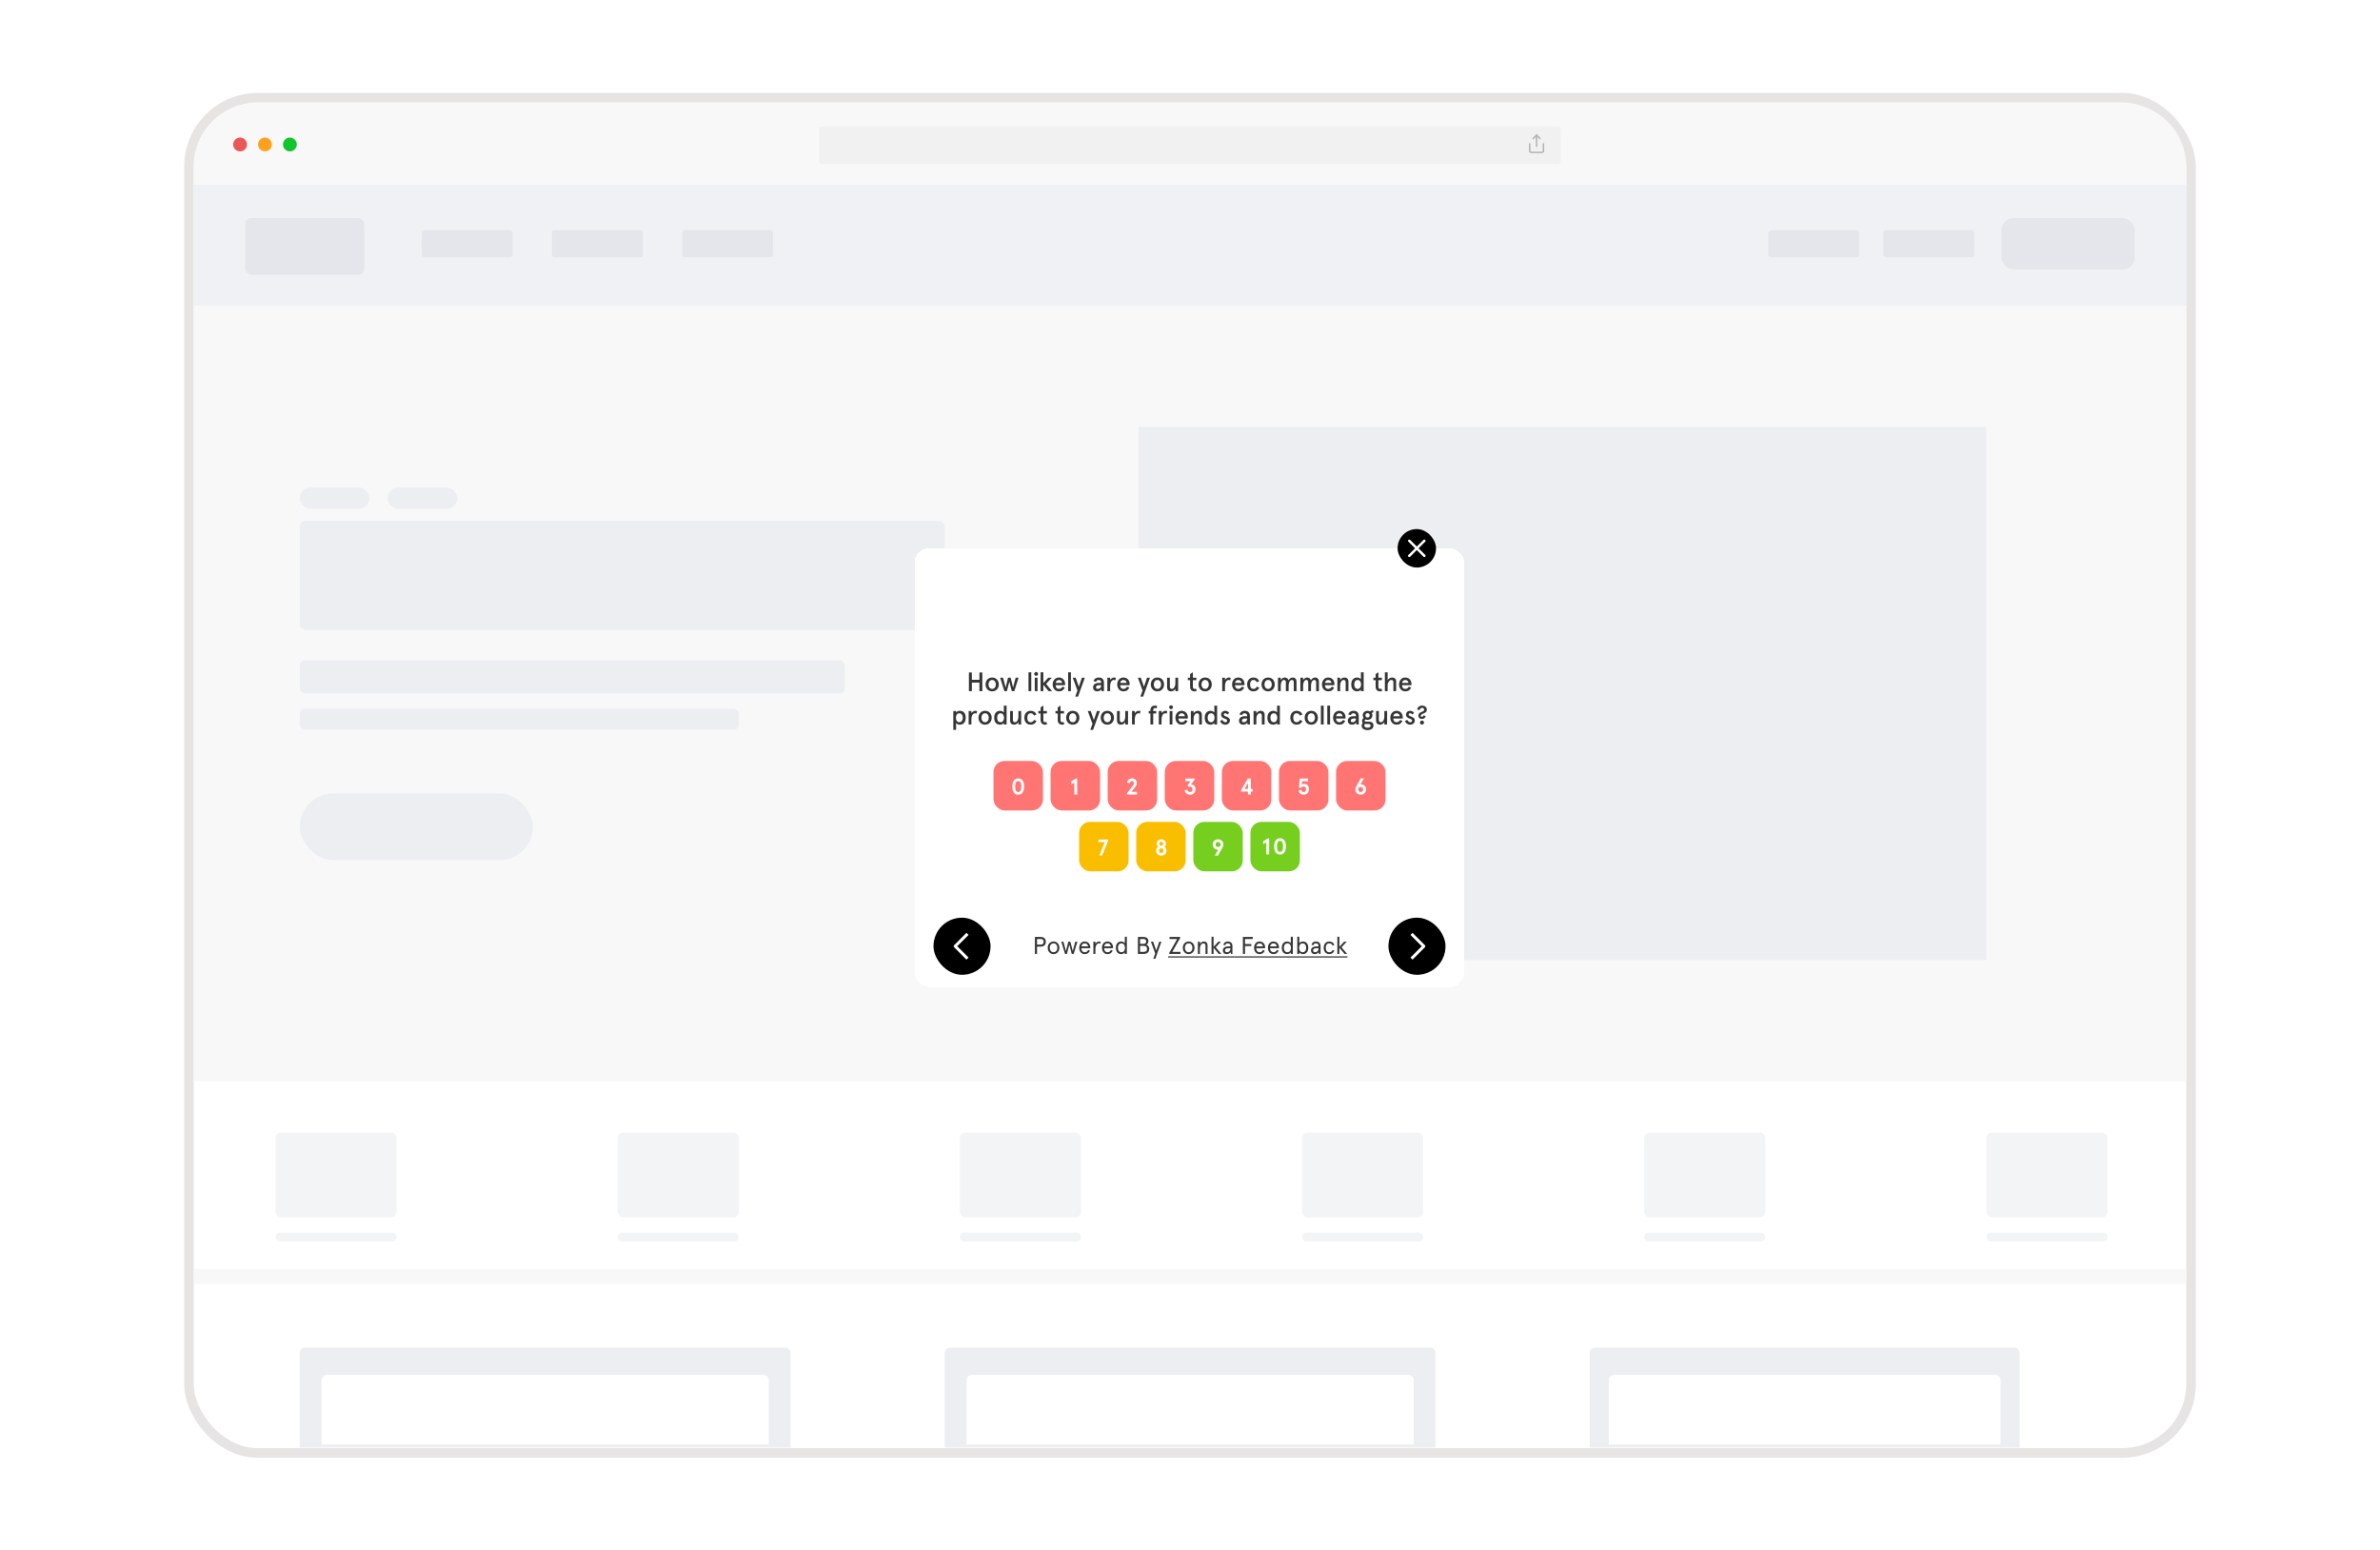 <svg width="786" height="512" viewBox="0 0 786 512" fill="none" xmlns="http://www.w3.org/2000/svg">
<g filter="url(#filter0_d_4236_17769)">
<rect x="62.413" y="20.257" width="661.174" height="447.537" rx="22.744" fill="white" stroke="#E7E4E4" stroke-width="3.174"/>
<rect width="658" height="5" transform="matrix(1 0 0 -1 64 412)" fill="#F8F8F8"/>
<path d="M64 43C64 31.402 73.402 22 85 22H701C712.598 22 722 31.402 722 43V49.417H64V43Z" fill="#F8F8F8"/>
<circle cx="79.285" cy="35.709" r="2.285" fill="#EB5757"/>
<circle cx="87.511" cy="35.709" r="2.285" fill="#FFA11D"/>
<circle cx="95.738" cy="35.709" r="2.285" fill="#10C62C"/>
<rect x="270.539" y="29.768" width="244.922" height="12.338" rx="0.914" fill="#F1F1F1"/>
<g clip-path="url(#clip0_4236_17769)">
<path d="M505.18 35.48V37.765C505.18 37.916 505.24 38.062 505.347 38.169C505.454 38.276 505.599 38.336 505.751 38.336H509.178C509.329 38.336 509.475 38.276 509.582 38.169C509.689 38.062 509.749 37.916 509.749 37.765V35.48" stroke="#AFAFAF" stroke-width="0.457" stroke-linecap="round" stroke-linejoin="round"/>
<path d="M508.605 33.766L507.463 32.624L506.32 33.766" stroke="#AFAFAF" stroke-width="0.457" stroke-linecap="round" stroke-linejoin="round"/>
<path d="M507.461 32.624V36.337" stroke="#AFAFAF" stroke-width="0.457" stroke-linecap="round" stroke-linejoin="round"/>
</g>
<rect x="64" y="89" width="658" height="256" fill="#F8F8F8"/>
<rect x="376" y="129" width="280" height="176" fill="#ECEEF2"/>
<rect x="99" y="160" width="213" height="36" rx="1.828" fill="#ECEEF2"/>
<path d="M99 434.828C99 433.818 99.818 433 100.828 433H259.26C260.269 433 261.087 433.818 261.087 434.828V466H99V434.828Z" fill="#ECEEF2"/>
<path d="M106.203 443.828C106.203 442.818 107.021 442 108.031 442H252.055C253.064 442 253.883 442.818 253.883 443.828V465H106.203V443.828Z" fill="white"/>
<path d="M312 434.828C312 433.818 312.818 433 313.828 433H472.26C473.269 433 474.087 433.818 474.087 434.828V466H312V434.828Z" fill="#ECEEF2"/>
<path d="M319.203 443.828C319.203 442.818 320.021 442 321.031 442H465.055C466.064 442 466.883 442.818 466.883 443.828V465H319.203V443.828Z" fill="white"/>
<path d="M525 434.828C525 433.818 525.818 433 526.828 433H665.172C666.182 433 667 433.818 667 434.828V466H525V434.828Z" fill="#ECEEF2"/>
<path d="M531.312 443.828C531.312 442.818 532.131 442 533.14 442H658.863C659.872 442 660.69 442.818 660.69 443.828V465H531.312V443.828Z" fill="white"/>
<rect x="91" y="362" width="40" height="28" rx="1.828" fill="#ECEEF2" fill-opacity="0.65"/>
<rect x="91" y="395" width="40" height="3" rx="1.5" fill="#ECEEF2" fill-opacity="0.65"/>
<rect x="204" y="395" width="40" height="3" rx="1.5" fill="#ECEEF2" fill-opacity="0.65"/>
<rect x="317" y="395" width="40" height="3" rx="1.5" fill="#ECEEF2" fill-opacity="0.65"/>
<rect x="430" y="395" width="40" height="3" rx="1.5" fill="#ECEEF2" fill-opacity="0.65"/>
<rect x="543" y="395" width="40" height="3" rx="1.5" fill="#ECEEF2" fill-opacity="0.65"/>
<rect x="656" y="395" width="40" height="3" rx="1.5" fill="#ECEEF2" fill-opacity="0.65"/>
<rect x="204" y="362" width="40" height="28" rx="1.828" fill="#ECEEF2" fill-opacity="0.65"/>
<rect x="317" y="362" width="40" height="28" rx="1.828" fill="#ECEEF2" fill-opacity="0.65"/>
<rect x="430" y="362" width="40" height="28" rx="1.828" fill="#ECEEF2" fill-opacity="0.65"/>
<rect x="543" y="362" width="40" height="28" rx="1.828" fill="#ECEEF2" fill-opacity="0.65"/>
<rect x="656" y="362" width="40" height="28" rx="1.828" fill="#ECEEF2" fill-opacity="0.65"/>
<rect x="99" y="206" width="180" height="11" rx="1.828" fill="#ECEEF2"/>
<rect x="99" y="250" width="77" height="22" rx="11" fill="#ECEEF2"/>
<rect x="99" y="149" width="23" height="7" rx="3.5" fill="#ECEEF2"/>
<rect x="128" y="149" width="23" height="7" rx="3.5" fill="#ECEEF2"/>
<rect x="99" y="222" width="145" height="7" rx="1.828" fill="#ECEEF2"/>
<path d="M64 49H722V89H64V49Z" fill="#F0F1F4"/>
<rect x="661" y="60" width="44" height="17" rx="4" fill="#E4E6EB"/>
<rect x="622" y="64" width="30" height="9" rx="0.914" fill="#E4E6EB"/>
<rect x="584" y="64" width="30" height="9" rx="0.914" fill="#E4E6EB"/>
<rect x="81" y="60" width="39.297" height="18.735" rx="2" fill="#E4E6EB"/>
<rect x="139.297" y="64" width="30" height="9" rx="0.914" fill="#E4E6EB"/>
<rect x="182.297" y="64" width="30" height="9" rx="0.914" fill="#E4E6EB"/>
<rect x="225.297" y="64" width="30" height="9" rx="0.914" fill="#E4E6EB"/>
</g>
<g filter="url(#filter1_d_4236_17769)">
<rect x="302" y="181" width="181.681" height="144.978" rx="5.028" fill="white" shape-rendering="crispEdges"/>
<g clip-path="url(#clip1_4236_17769)">
<rect width="180.763" height="68.512" transform="translate(302.461 219.233)" fill="white"/>
<path d="M319.987 228.233H320.955V225.399H323.454V228.233H324.422V222.073H323.454V224.484H320.955V222.073H319.987V228.233ZM325.486 226.015C325.486 227.265 326.296 228.303 327.668 228.303C329.041 228.303 329.851 227.265 329.851 226.015C329.851 224.766 329.041 223.727 327.668 223.727C326.296 223.727 325.486 224.766 325.486 226.015ZM326.454 226.015C326.454 225.267 326.867 224.537 327.668 224.537C328.469 224.537 328.883 225.267 328.883 226.015C328.883 226.763 328.469 227.494 327.668 227.494C326.867 227.494 326.454 226.763 326.454 226.015ZM335.416 223.798L334.562 227.036L333.779 223.798H332.899L332.116 227.036L331.262 223.798H330.295L331.702 228.233H332.538L333.339 225.1L334.14 228.233H334.976L336.384 223.798H335.416ZM339.664 222.003V228.233H340.579V222.003H339.664ZM341.558 222.548C341.558 222.9 341.831 223.173 342.192 223.173C342.552 223.173 342.825 222.9 342.825 222.548C342.825 222.196 342.552 221.906 342.192 221.906C341.831 221.906 341.558 222.196 341.558 222.548ZM341.734 223.798V228.233H342.649V223.798H341.734ZM343.66 222.003V228.233H344.575V226.112L346.291 228.233H347.453L345.481 225.839L347.338 223.798H346.177L344.575 225.566V222.003H343.66ZM349.716 224.537C350.376 224.537 350.71 225.012 350.79 225.505H348.634C348.731 224.95 349.109 224.537 349.716 224.537ZM351.758 225.874C351.758 224.88 351.133 223.727 349.716 223.727C348.255 223.727 347.648 224.959 347.648 226.015C347.648 227.071 348.255 228.303 349.716 228.303C350.728 228.303 351.23 227.889 351.661 227.054L350.878 226.746C350.649 227.23 350.191 227.494 349.716 227.494C348.995 227.494 348.616 226.922 348.616 226.27H351.758V225.874ZM352.751 222.003V228.233H353.666V222.003H352.751ZM354.274 223.798L355.831 228.013L355.11 230.028H356.025L358.269 223.798H357.301L356.289 226.781L355.242 223.798H354.274ZM360.984 226.957C360.984 227.881 361.609 228.303 362.348 228.303C362.973 228.303 363.43 228.057 363.721 227.652L363.809 228.233H364.583V225.478C364.583 224.176 363.844 223.727 362.814 223.727C361.961 223.727 361.327 224.202 361.142 224.95L361.978 225.126C362.128 224.73 362.445 224.537 362.806 224.537C363.272 224.537 363.668 224.757 363.668 225.311V225.505H362.902C361.767 225.505 360.984 226.042 360.984 226.957ZM361.952 226.957C361.952 226.534 362.304 226.27 362.867 226.27H363.668V226.367C363.668 227.133 363.07 227.494 362.506 227.494C362.119 227.494 361.952 227.256 361.952 226.957ZM366.626 228.233V226.587C366.626 225.188 367.233 224.537 367.822 224.537C368.007 224.537 368.201 224.581 368.342 224.669L368.5 223.833C368.368 223.78 368.174 223.727 367.937 223.727C367.462 223.727 366.934 224.009 366.626 224.537V223.798H365.71V228.233H366.626ZM371.028 224.537C371.688 224.537 372.022 225.012 372.101 225.505H369.945C370.042 224.95 370.42 224.537 371.028 224.537ZM373.069 225.874C373.069 224.88 372.444 223.727 371.028 223.727C369.567 223.727 368.96 224.959 368.96 226.015C368.96 227.071 369.567 228.303 371.028 228.303C372.04 228.303 372.541 227.889 372.972 227.054L372.189 226.746C371.96 227.23 371.503 227.494 371.028 227.494C370.306 227.494 369.928 226.922 369.928 226.27H373.069V225.874ZM375.783 223.798L377.34 228.013L376.619 230.028H377.534L379.778 223.798H378.81L377.798 226.781L376.751 223.798H375.783ZM380.062 226.015C380.062 227.265 380.872 228.303 382.245 228.303C383.617 228.303 384.427 227.265 384.427 226.015C384.427 224.766 383.617 223.727 382.245 223.727C380.872 223.727 380.062 224.766 380.062 226.015ZM381.03 226.015C381.03 225.267 381.444 224.537 382.245 224.537C383.045 224.537 383.459 225.267 383.459 226.015C383.459 226.763 383.045 227.494 382.245 227.494C381.444 227.494 381.03 226.763 381.03 226.015ZM389.083 228.233V223.798H388.167V225.593C388.167 226.816 387.604 227.494 387.032 227.494C386.619 227.494 386.346 227.282 386.346 226.684V223.798H385.431V226.974C385.431 227.837 385.959 228.303 386.733 228.303C387.323 228.303 387.851 228.004 388.167 227.476V228.233H389.083ZM392.293 224.607H393.033V226.719C393.033 227.81 393.649 228.303 394.485 228.303C394.731 228.303 394.96 228.259 395.197 228.145L394.96 227.37C394.801 227.467 394.696 227.494 394.537 227.494C394.133 227.494 393.948 227.274 393.948 226.772V224.607H395.101V223.798H393.948V222.003L393.033 222.575V223.798H392.293V224.607ZM395.823 226.015C395.823 227.265 396.632 228.303 398.005 228.303C399.378 228.303 400.187 227.265 400.187 226.015C400.187 224.766 399.378 223.727 398.005 223.727C396.632 223.727 395.823 224.766 395.823 226.015ZM396.79 226.015C396.79 225.267 397.204 224.537 398.005 224.537C398.806 224.537 399.219 225.267 399.219 226.015C399.219 226.763 398.806 227.494 398.005 227.494C397.204 227.494 396.79 226.763 396.79 226.015ZM404.557 228.233V226.587C404.557 225.188 405.164 224.537 405.753 224.537C405.938 224.537 406.132 224.581 406.273 224.669L406.431 223.833C406.299 223.78 406.105 223.727 405.868 223.727C405.393 223.727 404.865 224.009 404.557 224.537V223.798H403.641V228.233H404.557ZM408.959 224.537C409.619 224.537 409.953 225.012 410.032 225.505H407.876C407.973 224.95 408.351 224.537 408.959 224.537ZM411 225.874C411 224.88 410.375 223.727 408.959 223.727C407.498 223.727 406.891 224.959 406.891 226.015C406.891 227.071 407.498 228.303 408.959 228.303C409.971 228.303 410.472 227.889 410.903 227.054L410.12 226.746C409.891 227.23 409.434 227.494 408.959 227.494C408.237 227.494 407.859 226.922 407.859 226.27H411V225.874ZM415.06 226.728C414.849 227.203 414.488 227.494 413.96 227.494C413.177 227.494 412.843 226.851 412.843 226.015C412.843 225.179 413.177 224.537 413.96 224.537C414.488 224.537 414.849 224.827 415.06 225.302L415.879 224.95C415.527 224.15 414.902 223.727 413.96 223.727C412.552 223.727 411.875 224.801 411.875 226.015C411.875 227.23 412.552 228.303 413.96 228.303C414.902 228.303 415.527 227.881 415.879 227.08L415.06 226.728ZM416.618 226.015C416.618 227.265 417.428 228.303 418.801 228.303C420.173 228.303 420.983 227.265 420.983 226.015C420.983 224.766 420.173 223.727 418.801 223.727C417.428 223.727 416.618 224.766 416.618 226.015ZM417.586 226.015C417.586 225.267 418 224.537 418.801 224.537C419.601 224.537 420.015 225.267 420.015 226.015C420.015 226.763 419.601 227.494 418.801 227.494C418 227.494 417.586 226.763 417.586 226.015ZM422.057 223.798V228.233H422.972V226.552C422.972 225.232 423.456 224.537 424.011 224.537C424.398 224.537 424.662 224.774 424.662 225.258V228.233H425.577V226.455C425.577 225.232 426.07 224.537 426.615 224.537C427.002 224.537 427.266 224.774 427.266 225.258V228.233H428.182V225.056C428.182 224.282 427.724 223.727 426.914 223.727C426.342 223.727 425.841 224.062 425.533 224.642C425.401 224.088 424.908 223.727 424.31 223.727C423.773 223.727 423.333 224 422.972 224.554V223.798H422.057ZM429.447 223.798V228.233H430.362V226.552C430.362 225.232 430.846 224.537 431.401 224.537C431.788 224.537 432.052 224.774 432.052 225.258V228.233H432.967V226.455C432.967 225.232 433.46 224.537 434.006 224.537C434.393 224.537 434.657 224.774 434.657 225.258V228.233H435.572V225.056C435.572 224.282 435.114 223.727 434.305 223.727C433.733 223.727 433.231 224.062 432.923 224.642C432.791 224.088 432.298 223.727 431.7 223.727C431.163 223.727 430.723 224 430.362 224.554V223.798H429.447ZM438.657 224.537C439.317 224.537 439.652 225.012 439.731 225.505H437.575C437.672 224.95 438.05 224.537 438.657 224.537ZM440.699 225.874C440.699 224.88 440.074 223.727 438.657 223.727C437.197 223.727 436.589 224.959 436.589 226.015C436.589 227.071 437.197 228.303 438.657 228.303C439.669 228.303 440.171 227.889 440.602 227.054L439.819 226.746C439.59 227.23 439.132 227.494 438.657 227.494C437.936 227.494 437.557 226.922 437.557 226.27H440.699V225.874ZM441.676 223.798V228.233H442.591V226.438C442.591 225.214 443.154 224.537 443.726 224.537C444.14 224.537 444.412 224.748 444.412 225.346V228.233H445.328V225.056C445.328 224.194 444.8 223.727 444.025 223.727C443.436 223.727 442.908 224.026 442.591 224.554V223.798H441.676ZM446.257 226.015C446.257 227.432 446.926 228.303 448.237 228.303C448.818 228.303 449.293 227.977 449.442 227.722V228.233H450.358V222.003H449.442V224.29C449.24 224 448.694 223.727 448.254 223.727C446.926 223.727 446.257 224.642 446.257 226.015ZM447.225 226.015C447.225 225.1 447.7 224.537 448.36 224.537C449.02 224.537 449.495 225.1 449.495 226.015C449.495 226.93 449.02 227.494 448.36 227.494C447.7 227.494 447.225 226.93 447.225 226.015ZM453.564 224.607H454.303V226.719C454.303 227.81 454.919 228.303 455.755 228.303C456.002 228.303 456.23 228.259 456.468 228.145L456.23 227.37C456.072 227.467 455.966 227.494 455.808 227.494C455.403 227.494 455.218 227.274 455.218 226.772V224.607H456.371V223.798H455.218V222.003L454.303 222.575V223.798H453.564V224.607ZM457.359 222.003V228.233H458.274V226.358C458.274 225.179 458.969 224.537 459.47 224.537C459.884 224.537 460.166 224.669 460.166 225.346V228.233H461.081V225.109C461.081 224.167 460.588 223.727 459.77 223.727C459.101 223.727 458.59 224.097 458.274 224.554V222.003H457.359ZM464.102 224.537C464.762 224.537 465.097 225.012 465.176 225.505H463.02C463.117 224.95 463.495 224.537 464.102 224.537ZM466.144 225.874C466.144 224.88 465.519 223.727 464.102 223.727C462.641 223.727 462.034 224.959 462.034 226.015C462.034 227.071 462.641 228.303 464.102 228.303C465.114 228.303 465.616 227.889 466.047 227.054L465.264 226.746C465.035 227.23 464.577 227.494 464.102 227.494C463.381 227.494 463.002 226.922 463.002 226.27H466.144V225.874ZM318.926 237.015C318.926 235.598 318.257 234.727 316.946 234.727C316.365 234.727 315.89 235.053 315.74 235.308V234.798H314.825V241.028H315.74V238.74C315.942 239.03 316.382 239.303 316.928 239.303C318.257 239.303 318.926 238.388 318.926 237.015ZM317.958 237.015C317.958 237.93 317.482 238.494 316.822 238.494C316.162 238.494 315.687 237.93 315.687 237.015C315.687 236.1 316.162 235.537 316.822 235.537C317.482 235.537 317.958 236.1 317.958 237.015ZM320.81 239.233V237.587C320.81 236.188 321.417 235.537 322.007 235.537C322.192 235.537 322.385 235.581 322.526 235.669L322.684 234.833C322.552 234.78 322.359 234.727 322.121 234.727C321.646 234.727 321.118 235.009 320.81 235.537V234.798H319.895V239.233H320.81ZM323.144 237.015C323.144 238.265 323.954 239.303 325.327 239.303C326.699 239.303 327.509 238.265 327.509 237.015C327.509 235.766 326.699 234.727 325.327 234.727C323.954 234.727 323.144 235.766 323.144 237.015ZM324.112 237.015C324.112 236.267 324.526 235.537 325.327 235.537C326.127 235.537 326.541 236.267 326.541 237.015C326.541 237.763 326.127 238.494 325.327 238.494C324.526 238.494 324.112 237.763 324.112 237.015ZM328.335 237.015C328.335 238.432 329.003 239.303 330.315 239.303C330.895 239.303 331.37 238.977 331.52 238.722V239.233H332.435V233.003H331.52V235.29C331.318 235 330.772 234.727 330.332 234.727C329.003 234.727 328.335 235.642 328.335 237.015ZM329.303 237.015C329.303 236.1 329.778 235.537 330.438 235.537C331.098 235.537 331.573 236.1 331.573 237.015C331.573 237.93 331.098 238.494 330.438 238.494C329.778 238.494 329.303 237.93 329.303 237.015ZM337.243 239.233V234.798H336.328V236.593C336.328 237.816 335.765 238.494 335.193 238.494C334.779 238.494 334.507 238.282 334.507 237.684V234.798H333.591V237.974C333.591 238.837 334.119 239.303 334.894 239.303C335.483 239.303 336.011 239.004 336.328 238.476V239.233H337.243ZM341.48 237.728C341.269 238.203 340.908 238.494 340.38 238.494C339.597 238.494 339.262 237.851 339.262 237.015C339.262 236.179 339.597 235.537 340.38 235.537C340.908 235.537 341.269 235.827 341.48 236.302L342.298 235.95C341.946 235.15 341.321 234.727 340.38 234.727C338.972 234.727 338.294 235.801 338.294 237.015C338.294 238.23 338.972 239.303 340.38 239.303C341.321 239.303 341.946 238.881 342.298 238.08L341.48 237.728ZM342.92 235.607H343.66V237.719C343.66 238.81 344.276 239.303 345.111 239.303C345.358 239.303 345.587 239.259 345.824 239.145L345.587 238.37C345.428 238.467 345.323 238.494 345.164 238.494C344.759 238.494 344.575 238.274 344.575 237.772V235.607H345.727V234.798H344.575V233.003L343.66 233.575V234.798H342.92V235.607ZM348.575 235.607H349.314V237.719C349.314 238.81 349.93 239.303 350.766 239.303C351.012 239.303 351.241 239.259 351.479 239.145L351.241 238.37C351.083 238.467 350.977 238.494 350.819 238.494C350.414 238.494 350.229 238.274 350.229 237.772V235.607H351.382V234.798H350.229V233.003L349.314 233.575V234.798H348.575V235.607ZM352.104 237.015C352.104 238.265 352.913 239.303 354.286 239.303C355.659 239.303 356.468 238.265 356.468 237.015C356.468 235.766 355.659 234.727 354.286 234.727C352.913 234.727 352.104 235.766 352.104 237.015ZM353.072 237.015C353.072 236.267 353.485 235.537 354.286 235.537C355.087 235.537 355.5 236.267 355.5 237.015C355.5 237.763 355.087 238.494 354.286 238.494C353.485 238.494 353.072 237.763 353.072 237.015ZM359.236 234.798L360.794 239.013L360.072 241.028H360.988L363.231 234.798H362.264L361.252 237.781L360.204 234.798H359.236ZM363.516 237.015C363.516 238.265 364.325 239.303 365.698 239.303C367.071 239.303 367.88 238.265 367.88 237.015C367.88 235.766 367.071 234.727 365.698 234.727C364.325 234.727 363.516 235.766 363.516 237.015ZM364.484 237.015C364.484 236.267 364.897 235.537 365.698 235.537C366.499 235.537 366.912 236.267 366.912 237.015C366.912 237.763 366.499 238.494 365.698 238.494C364.897 238.494 364.484 237.763 364.484 237.015ZM372.536 239.233V234.798H371.621V236.593C371.621 237.816 371.058 238.494 370.486 238.494C370.072 238.494 369.799 238.282 369.799 237.684V234.798H368.884V237.974C368.884 238.837 369.412 239.303 370.187 239.303C370.776 239.303 371.304 239.004 371.621 238.476V239.233H372.536ZM374.759 239.233V237.587C374.759 236.188 375.366 235.537 375.956 235.537C376.141 235.537 376.334 235.581 376.475 235.669L376.634 234.833C376.502 234.78 376.308 234.727 376.07 234.727C375.595 234.727 375.067 235.009 374.759 235.537V234.798H373.844V239.233H374.759ZM379.36 235.607H379.932V239.233H380.847V235.607H381.824V234.798H380.847V234.507C380.847 234.05 381.04 233.812 381.445 233.812C381.612 233.812 381.78 233.839 381.964 233.935L382.149 233.161C381.982 233.073 381.718 233.003 381.419 233.003C380.521 233.003 379.932 233.487 379.932 234.569V234.798H379.36V235.607ZM383.61 239.233V237.587C383.61 236.188 384.218 235.537 384.807 235.537C384.992 235.537 385.185 235.581 385.326 235.669L385.485 234.833C385.353 234.78 385.159 234.727 384.922 234.727C384.446 234.727 383.918 235.009 383.61 235.537V234.798H382.695V239.233H383.61ZM386.11 233.548C386.11 233.9 386.383 234.173 386.744 234.173C387.105 234.173 387.377 233.9 387.377 233.548C387.377 233.196 387.105 232.906 386.744 232.906C386.383 232.906 386.11 233.196 386.11 233.548ZM386.286 234.798V239.233H387.201V234.798H386.286ZM390.255 235.537C390.915 235.537 391.25 236.012 391.329 236.505H389.173C389.27 235.95 389.648 235.537 390.255 235.537ZM392.297 236.874C392.297 235.88 391.672 234.727 390.255 234.727C388.794 234.727 388.187 235.959 388.187 237.015C388.187 238.071 388.794 239.303 390.255 239.303C391.267 239.303 391.769 238.889 392.2 238.054L391.417 237.746C391.188 238.23 390.73 238.494 390.255 238.494C389.534 238.494 389.155 237.922 389.155 237.27H392.297V236.874ZM393.274 234.798V239.233H394.189V237.438C394.189 236.214 394.752 235.537 395.324 235.537C395.738 235.537 396.01 235.748 396.01 236.346V239.233H396.925V236.056C396.925 235.194 396.397 234.727 395.623 234.727C395.034 234.727 394.506 235.026 394.189 235.554V234.798H393.274ZM397.855 237.015C397.855 238.432 398.524 239.303 399.835 239.303C400.416 239.303 400.891 238.977 401.04 238.722V239.233H401.955V233.003H401.04V235.29C400.838 235 400.292 234.727 399.852 234.727C398.524 234.727 397.855 235.642 397.855 237.015ZM398.823 237.015C398.823 236.1 399.298 235.537 399.958 235.537C400.618 235.537 401.093 236.1 401.093 237.015C401.093 237.93 400.618 238.494 399.958 238.494C399.298 238.494 398.823 237.93 398.823 237.015ZM404.63 234.727C403.829 234.727 403.266 235.299 403.266 235.986C403.266 236.663 403.706 236.989 404.217 237.2C404.736 237.42 405.273 237.526 405.273 237.913C405.273 238.318 405.026 238.494 404.674 238.494C404.181 238.494 403.873 238.089 403.697 237.693L402.923 238.115C403.152 238.669 403.724 239.303 404.639 239.303C405.589 239.303 406.179 238.661 406.179 237.895C406.179 237.103 405.537 236.839 404.938 236.61C404.481 236.434 404.146 236.294 404.146 235.977C404.146 235.686 404.357 235.537 404.586 235.537C404.868 235.537 405.141 235.66 405.361 235.942L405.941 235.431C405.66 234.991 405.167 234.727 404.63 234.727ZM409.188 237.957C409.188 238.881 409.813 239.303 410.552 239.303C411.177 239.303 411.635 239.057 411.925 238.652L412.013 239.233H412.787V236.478C412.787 235.176 412.048 234.727 411.019 234.727C410.165 234.727 409.532 235.202 409.347 235.95L410.183 236.126C410.332 235.73 410.649 235.537 411.01 235.537C411.476 235.537 411.872 235.757 411.872 236.311V236.505H411.107C409.972 236.505 409.188 237.042 409.188 237.957ZM410.156 237.957C410.156 237.534 410.508 237.27 411.072 237.27H411.872V237.367C411.872 238.133 411.274 238.494 410.711 238.494C410.324 238.494 410.156 238.256 410.156 237.957ZM413.992 234.798V239.233H414.907V237.438C414.907 236.214 415.471 235.537 416.042 235.537C416.456 235.537 416.729 235.748 416.729 236.346V239.233H417.644V236.056C417.644 235.194 417.116 234.727 416.342 234.727C415.752 234.727 415.224 235.026 414.907 235.554V234.798H413.992ZM418.573 237.015C418.573 238.432 419.242 239.303 420.553 239.303C421.134 239.303 421.609 238.977 421.759 238.722V239.233H422.674V233.003H421.759V235.29C421.556 235 421.011 234.727 420.571 234.727C419.242 234.727 418.573 235.642 418.573 237.015ZM419.541 237.015C419.541 236.1 420.017 235.537 420.677 235.537C421.336 235.537 421.812 236.1 421.812 237.015C421.812 237.93 421.336 238.494 420.677 238.494C420.017 238.494 419.541 237.93 419.541 237.015ZM429.312 237.728C429.101 238.203 428.74 238.494 428.212 238.494C427.429 238.494 427.095 237.851 427.095 237.015C427.095 236.179 427.429 235.537 428.212 235.537C428.74 235.537 429.101 235.827 429.312 236.302L430.131 235.95C429.779 235.15 429.154 234.727 428.212 234.727C426.805 234.727 426.127 235.801 426.127 237.015C426.127 238.23 426.805 239.303 428.212 239.303C429.154 239.303 429.779 238.881 430.131 238.08L429.312 237.728ZM430.87 237.015C430.87 238.265 431.68 239.303 433.053 239.303C434.426 239.303 435.235 238.265 435.235 237.015C435.235 235.766 434.426 234.727 433.053 234.727C431.68 234.727 430.87 235.766 430.87 237.015ZM431.838 237.015C431.838 236.267 432.252 235.537 433.053 235.537C433.854 235.537 434.267 236.267 434.267 237.015C434.267 237.763 433.854 238.494 433.053 238.494C432.252 238.494 431.838 237.763 431.838 237.015ZM436.231 233.003V239.233H437.147V233.003H436.231ZM438.345 233.003V239.233H439.26V233.003H438.345ZM442.322 235.537C442.982 235.537 443.317 236.012 443.396 236.505H441.24C441.337 235.95 441.715 235.537 442.322 235.537ZM444.364 236.874C444.364 235.88 443.739 234.727 442.322 234.727C440.862 234.727 440.254 235.959 440.254 237.015C440.254 238.071 440.862 239.303 442.322 239.303C443.334 239.303 443.836 238.889 444.267 238.054L443.484 237.746C443.255 238.23 442.798 238.494 442.322 238.494C441.601 238.494 441.222 237.922 441.222 237.27H444.364V236.874ZM445.126 237.957C445.126 238.881 445.751 239.303 446.49 239.303C447.115 239.303 447.572 239.057 447.863 238.652L447.95 239.233H448.725V236.478C448.725 235.176 447.986 234.727 446.956 234.727C446.103 234.727 445.469 235.202 445.284 235.95L446.12 236.126C446.27 235.73 446.587 235.537 446.947 235.537C447.414 235.537 447.81 235.757 447.81 236.311V236.505H447.044C445.909 236.505 445.126 237.042 445.126 237.957ZM446.094 237.957C446.094 237.534 446.446 237.27 447.009 237.27H447.81V237.367C447.81 238.133 447.211 238.494 446.648 238.494C446.261 238.494 446.094 238.256 446.094 237.957ZM450.05 236.214C450.05 236.593 450.156 236.91 450.349 237.147C450.024 237.332 449.813 237.649 449.813 238.045C449.813 238.353 449.909 238.581 450.068 238.74C449.839 238.951 449.689 239.259 449.689 239.637C449.689 240.605 450.525 241.098 451.643 241.098C452.637 241.098 453.588 240.667 453.588 239.567C453.588 238.731 452.989 238.3 452.118 238.3H451.141C450.833 238.3 450.684 238.194 450.684 237.957C450.684 237.79 450.763 237.658 450.921 237.57C451.124 237.649 451.37 237.702 451.634 237.702C452.532 237.702 453.227 237.147 453.227 236.214C453.227 235.933 453.156 235.686 453.033 235.475L453.632 235.141L453.262 234.481L452.444 234.921C452.206 234.798 451.933 234.727 451.634 234.727C450.736 234.727 450.05 235.29 450.05 236.214ZM451.924 239.074C452.356 239.074 452.655 239.215 452.655 239.637C452.655 240.069 452.276 240.306 451.643 240.306C450.965 240.306 450.569 240.025 450.569 239.585C450.569 239.356 450.631 239.189 450.763 239.048C450.904 239.065 451.053 239.074 451.212 239.074H451.924ZM450.939 236.214C450.939 235.774 451.229 235.493 451.634 235.493C452.048 235.493 452.338 235.774 452.338 236.214C452.338 236.654 452.048 236.936 451.634 236.936C451.229 236.936 450.939 236.654 450.939 236.214ZM458.1 239.233V234.798H457.185V236.593C457.185 237.816 456.622 238.494 456.05 238.494C455.636 238.494 455.363 238.282 455.363 237.684V234.798H454.448V237.974C454.448 238.837 454.976 239.303 455.751 239.303C456.34 239.303 456.868 239.004 457.185 238.476V239.233H458.1ZM461.219 235.537C461.879 235.537 462.213 236.012 462.293 236.505H460.137C460.234 235.95 460.612 235.537 461.219 235.537ZM463.261 236.874C463.261 235.88 462.636 234.727 461.219 234.727C459.758 234.727 459.151 235.959 459.151 237.015C459.151 238.071 459.758 239.303 461.219 239.303C462.231 239.303 462.733 238.889 463.164 238.054L462.381 237.746C462.152 238.23 461.694 238.494 461.219 238.494C460.498 238.494 460.119 237.922 460.119 237.27H463.261V236.874ZM465.695 234.727C464.894 234.727 464.331 235.299 464.331 235.986C464.331 236.663 464.771 236.989 465.281 237.2C465.8 237.42 466.337 237.526 466.337 237.913C466.337 238.318 466.091 238.494 465.739 238.494C465.246 238.494 464.938 238.089 464.762 237.693L463.987 238.115C464.216 238.669 464.788 239.303 465.703 239.303C466.654 239.303 467.243 238.661 467.243 237.895C467.243 237.103 466.601 236.839 466.003 236.61C465.545 236.434 465.211 236.294 465.211 235.977C465.211 235.686 465.422 235.537 465.651 235.537C465.932 235.537 466.205 235.66 466.425 235.942L467.006 235.431C466.724 234.991 466.231 234.727 465.695 234.727ZM470.844 236.487L470.131 236.214C470.026 236.505 469.894 236.716 469.603 236.716C469.374 236.716 469.225 236.575 469.225 236.355C469.225 236.135 469.339 235.986 469.594 235.862L470.589 235.378C471.002 235.176 471.214 234.868 471.214 234.358C471.214 233.495 470.527 233.003 469.638 233.003C468.715 233.003 468.125 233.575 467.993 234.331L468.829 234.472C468.961 234.006 469.242 233.751 469.691 233.751C470.043 233.751 470.334 233.962 470.334 234.287C470.334 234.586 470.219 234.754 469.902 234.903L469.172 235.238C468.75 235.431 468.424 235.766 468.424 236.32C468.424 236.998 468.917 237.411 469.621 237.411C470.237 237.411 470.659 237.094 470.844 236.487ZM468.952 238.608C468.952 238.986 469.234 239.268 469.621 239.268C470.008 239.268 470.29 238.986 470.29 238.608C470.29 238.23 470.008 237.948 469.621 237.948C469.234 237.948 468.952 238.23 468.952 238.608Z" fill="#363636"/>
<rect x="328.102" y="251.289" width="16.342" height="16.342" rx="3.639" fill="#FF7574"/>
<path d="M336.273 257.035C335.013 257.035 334.327 258.046 334.327 259.735C334.327 261.425 335.013 262.435 336.273 262.435C337.532 262.435 338.219 261.425 338.219 259.735C338.219 258.046 337.532 257.035 336.273 257.035ZM336.273 257.91C336.967 257.91 337.283 258.558 337.283 259.735C337.283 260.912 336.967 261.56 336.273 261.56C335.579 261.56 335.262 260.912 335.262 259.735C335.262 258.558 335.579 257.91 336.273 257.91Z" fill="white"/>
<rect x="346.961" y="251.289" width="16.342" height="16.342" rx="3.639" fill="#FF7574"/>
<path d="M355.326 257.095L353.78 258V259.026L354.79 258.423V262.375H355.741V257.095H355.326Z" fill="white"/>
<rect x="365.812" y="251.289" width="16.342" height="16.342" rx="3.639" fill="#FF7574"/>
<path d="M372.176 262.375H375.532V261.5H373.677L374.967 259.818C375.283 259.403 375.419 258.988 375.419 258.566C375.419 257.676 374.846 257.035 373.843 257.035C372.96 257.035 372.312 257.638 372.259 258.438L373.134 258.604C373.194 258.159 373.443 257.91 373.82 257.91C374.25 257.91 374.469 258.174 374.469 258.604C374.469 258.905 374.378 259.162 374.061 259.562L372.176 261.998V262.375Z" fill="white"/>
<rect x="384.672" y="251.289" width="16.342" height="16.342" rx="3.639" fill="#FF7574"/>
<path d="M391.245 260.912C391.336 261.794 392.029 262.435 393.01 262.435C394.028 262.435 394.798 261.757 394.798 260.663C394.798 259.735 394.3 259.094 393.485 259.094C393.395 259.094 393.342 259.102 393.274 259.109L394.518 257.427V257.095H391.494V257.97H393.176L392.18 259.335L392.557 259.863C392.716 259.78 392.852 259.75 393.018 259.75C393.493 259.75 393.847 260.067 393.847 260.678C393.847 261.221 393.5 261.56 393.01 261.56C392.535 261.56 392.271 261.259 392.158 260.791L391.245 260.912Z" fill="white"/>
<rect x="403.523" y="251.289" width="16.342" height="16.342" rx="3.639" fill="#FF7574"/>
<path d="M412.138 262.375H413.089V261.394H413.677V260.52H413.089V257.095H412.093L409.868 260.912V261.394H412.138V262.375ZM411.022 260.52L412.138 258.506V260.52H411.022Z" fill="white"/>
<rect x="422.383" y="251.289" width="16.342" height="16.342" rx="3.639" fill="#FF7574"/>
<path d="M428.853 260.995C428.943 261.87 429.644 262.435 430.542 262.435C431.598 262.435 432.277 261.689 432.277 260.625C432.277 259.592 431.764 258.875 430.663 258.875C430.376 258.875 430.12 258.951 429.916 259.071L430.037 257.97H431.975V257.095H429.26L428.966 260.067L429.562 260.188C429.81 259.909 430.142 259.712 430.497 259.712C431.032 259.712 431.326 260.037 431.326 260.625C431.326 261.221 431.055 261.56 430.542 261.56C430.195 261.56 429.863 261.41 429.75 260.829L428.853 260.995Z" fill="white"/>
<rect x="441.242" y="251.289" width="16.342" height="16.342" rx="3.639" fill="#FF7574"/>
<path d="M449.308 258.996L450.455 257.035H449.399L447.86 259.788C447.709 260.052 447.604 260.399 447.604 260.716C447.604 261.704 448.373 262.435 449.369 262.435C450.38 262.435 451.134 261.696 451.134 260.716C451.134 259.69 450.395 258.996 449.429 258.996H449.308ZM449.369 259.871C449.821 259.871 450.183 260.173 450.183 260.716C450.183 261.229 449.821 261.56 449.369 261.56C448.924 261.56 448.554 261.229 448.554 260.716C448.554 260.173 448.916 259.871 449.369 259.871Z" fill="white"/>
<rect x="356.383" y="271.403" width="16.342" height="16.342" rx="3.639" fill="#F9BE00"/>
<path d="M365.977 277.209H362.779V278.083H364.853L363.051 282.488H363.986L365.977 277.601V277.209Z" fill="white"/>
<rect x="375.242" y="271.403" width="16.342" height="16.342" rx="3.639" fill="#F9BE00"/>
<path d="M383.522 277.148C382.624 277.148 382.006 277.804 382.006 278.589C382.006 279.019 382.179 279.396 382.496 279.645C382.066 279.886 381.802 280.316 381.802 280.912C381.802 281.938 382.601 282.549 383.522 282.549C384.442 282.549 385.241 281.938 385.241 280.912C385.241 280.316 384.97 279.886 384.54 279.645C384.857 279.396 385.038 279.019 385.038 278.589C385.038 277.804 384.419 277.148 383.522 277.148ZM383.522 280.15C383.952 280.15 384.291 280.422 384.291 280.912C384.291 281.402 383.952 281.674 383.522 281.674C383.092 281.674 382.752 281.402 382.752 280.912C382.752 280.422 383.092 280.15 383.522 280.15ZM383.522 277.948C383.906 277.948 384.155 278.212 384.155 278.604C384.155 279.004 383.906 279.275 383.522 279.275C383.137 279.275 382.888 279.004 382.888 278.604C382.888 278.212 383.137 277.948 383.522 277.948Z" fill="white"/>
<rect x="394.094" y="271.403" width="16.342" height="16.342" rx="3.639" fill="#76CE1E"/>
<path d="M402.325 280.588L401.179 282.549H402.235L403.773 279.796C403.924 279.532 404.03 279.185 404.03 278.868C404.03 277.88 403.26 277.148 402.265 277.148C401.254 277.148 400.5 277.887 400.5 278.868C400.5 279.894 401.239 280.588 402.205 280.588H402.325ZM402.265 279.713C401.812 279.713 401.45 279.411 401.45 278.868C401.45 278.355 401.812 278.023 402.265 278.023C402.71 278.023 403.079 278.355 403.079 278.868C403.079 279.411 402.717 279.713 402.265 279.713Z" fill="white"/>
<rect x="412.953" y="271.403" width="16.342" height="16.342" rx="3.639" fill="#76CE1E"/>
<path d="M418.73 276.856L417.183 277.761V278.787L418.194 278.183V282.136H419.144V276.856H418.73ZM422.737 276.796C421.477 276.796 420.791 277.806 420.791 279.496C420.791 281.185 421.477 282.196 422.737 282.196C423.996 282.196 424.683 281.185 424.683 279.496C424.683 277.806 423.996 276.796 422.737 276.796ZM422.737 277.671C423.431 277.671 423.747 278.319 423.747 279.496C423.747 280.672 423.431 281.321 422.737 281.321C422.043 281.321 421.726 280.672 421.726 279.496C421.726 278.319 422.043 277.671 422.737 277.671Z" fill="white"/>
</g>
<rect x="477.194" y="321.698" width="18.463" height="18.463" rx="9.232" transform="rotate(-180 477.194 321.698)" fill="black" stroke="black" stroke-width="0.393"/>
<path d="M466.495 308.734L470.227 312.466L466.495 316.198" stroke="white" stroke-width="0.982" stroke-linecap="square" stroke-linejoin="round"/>
<rect x="308.281" y="303.038" width="18.856" height="18.856" rx="9.428" fill="black"/>
<path d="M319.177 316.198L315.445 312.466L319.177 308.734" stroke="white" stroke-width="0.982" stroke-linecap="square" stroke-linejoin="round"/>
<rect x="461.555" y="174.714" width="12.696" height="12.696" rx="6.348" fill="black"/>
<path d="M470.383 178.582L465.422 183.543" stroke="white" stroke-width="0.827" stroke-linecap="round" stroke-linejoin="round"/>
<path d="M465.422 178.582L470.383 183.543" stroke="white" stroke-width="0.827" stroke-linecap="round" stroke-linejoin="round"/>
<path d="M343.728 312.6C344.776 312.6 345.392 311.976 345.392 311C345.392 310.024 344.776 309.4 343.728 309.4H341.776V315H342.48V312.6H343.728ZM343.768 311.928H342.48V310.072H343.768C344.344 310.072 344.664 310.408 344.664 311C344.664 311.592 344.344 311.928 343.768 311.928ZM346.002 312.984C346.002 314.08 346.73 315.064 347.938 315.064C349.146 315.064 349.874 314.08 349.874 312.984C349.874 311.888 349.146 310.904 347.938 310.904C346.73 310.904 346.002 311.888 346.002 312.984ZM346.69 312.984C346.69 312.24 347.114 311.512 347.938 311.512C348.762 311.512 349.186 312.24 349.186 312.984C349.186 313.728 348.762 314.456 347.938 314.456C347.114 314.456 346.69 313.728 346.69 312.984ZM355.107 310.968L354.283 314.064L353.491 310.968H352.819L352.027 314.064L351.203 310.968H350.499L351.723 315H352.363L353.155 311.936L353.947 315H354.587L355.811 310.968H355.107ZM360.064 312.816C360.064 311.816 359.432 310.904 358.24 310.904C357.016 310.904 356.416 311.904 356.416 312.984C356.416 314.064 357.016 315.064 358.24 315.064C359.072 315.064 359.576 314.728 359.952 313.944L359.36 313.688C359.136 314.184 358.832 314.456 358.24 314.456C357.512 314.456 357.144 313.872 357.104 313.128H360.064V312.816ZM358.24 311.512C358.888 311.512 359.24 311.944 359.36 312.52H357.144C357.264 311.936 357.616 311.512 358.24 311.512ZM363.496 311.024C363.376 310.96 363.168 310.904 362.944 310.904C362.496 310.904 362 311.208 361.76 311.656V310.968H361.088V315H361.76V313.472C361.76 312.16 362.336 311.512 362.888 311.512C363.056 311.512 363.216 311.552 363.36 311.624L363.496 311.024ZM367.58 312.816C367.58 311.816 366.948 310.904 365.756 310.904C364.532 310.904 363.932 311.904 363.932 312.984C363.932 314.064 364.532 315.064 365.756 315.064C366.588 315.064 367.092 314.728 367.468 313.944L366.876 313.688C366.652 314.184 366.348 314.456 365.756 314.456C365.028 314.456 364.66 313.872 364.62 313.128H367.58V312.816ZM365.756 311.512C366.404 311.512 366.756 311.944 366.876 312.52H364.66C364.78 311.936 365.132 311.512 365.756 311.512ZM368.51 312.984C368.51 314.192 369.118 315.064 370.302 315.064C370.79 315.064 371.286 314.8 371.478 314.504V315H372.15V309.336H371.478V311.448C371.342 311.216 370.814 310.904 370.302 310.904C369.118 310.904 368.51 311.776 368.51 312.984ZM369.198 312.984C369.198 312.12 369.654 311.512 370.366 311.512C371.102 311.512 371.534 312.12 371.534 312.984C371.534 313.848 371.102 314.456 370.366 314.456C369.654 314.456 369.198 313.848 369.198 312.984ZM375.799 309.4V315H377.791C378.879 315 379.535 314.376 379.535 313.336C379.535 312.64 379.167 312.152 378.631 311.936C378.983 311.744 379.263 311.336 379.263 310.84C379.263 309.92 378.655 309.4 377.687 309.4H375.799ZM376.503 312.352H377.687C378.431 312.352 378.807 312.656 378.807 313.336C378.807 314.024 378.431 314.328 377.687 314.328H376.503V312.352ZM377.647 310.072C378.167 310.072 378.535 310.336 378.535 310.88C378.535 311.424 378.167 311.68 377.647 311.68H376.503V310.072H377.647ZM382.849 310.968L381.849 313.88L380.825 310.968H380.089L381.505 314.832L380.865 316.632H381.553L383.553 310.968H382.849ZM386.245 310.072H388.757L386.149 314.664V315H389.837V314.328H387.149L389.757 309.736V309.4H386.245V310.072ZM390.62 312.984C390.62 314.08 391.348 315.064 392.556 315.064C393.764 315.064 394.492 314.08 394.492 312.984C394.492 311.888 393.764 310.904 392.556 310.904C391.348 310.904 390.62 311.888 390.62 312.984ZM391.308 312.984C391.308 312.24 391.732 311.512 392.556 311.512C393.38 311.512 393.804 312.24 393.804 312.984C393.804 313.728 393.38 314.456 392.556 314.456C391.732 314.456 391.308 313.728 391.308 312.984ZM398.795 312.16C398.795 311.36 398.347 310.904 397.611 310.904C397.051 310.904 396.571 311.192 396.275 311.712V310.968H395.603V315H396.275V313.312C396.275 312.192 396.827 311.512 397.427 311.512C397.875 311.512 398.123 311.784 398.123 312.336V315H398.795V312.16ZM400.111 309.336V315H400.783V312.976L402.487 315H403.343L401.503 312.816L403.215 310.968H402.351L400.783 312.656V309.336H400.111ZM404.55 313.84C404.55 313.384 404.934 313.128 405.622 313.128H406.342V313.224C406.342 314.136 405.734 314.456 405.214 314.456C404.79 314.456 404.55 314.224 404.55 313.84ZM407.014 312.424C407.014 311.352 406.35 310.904 405.462 310.904C404.702 310.904 404.142 311.328 404.03 312.008L404.622 312.144C404.71 311.744 405.046 311.512 405.462 311.512C405.95 311.512 406.342 311.72 406.342 312.344V312.52H405.686C404.582 312.52 403.862 312.976 403.862 313.84C403.862 314.704 404.438 315.064 405.11 315.064C405.71 315.064 406.118 314.8 406.374 314.432L406.486 315H407.014V312.424ZM410.471 309.4V315H411.175V312.416H413.247V311.744H411.175V310.072H413.727V309.4H410.471ZM417.807 312.816C417.807 311.816 417.175 310.904 415.983 310.904C414.759 310.904 414.159 311.904 414.159 312.984C414.159 314.064 414.759 315.064 415.983 315.064C416.815 315.064 417.319 314.728 417.695 313.944L417.103 313.688C416.879 314.184 416.575 314.456 415.983 314.456C415.255 314.456 414.887 313.872 414.847 313.128H417.807V312.816ZM415.983 311.512C416.631 311.512 416.983 311.944 417.103 312.52H414.887C415.007 311.936 415.359 311.512 415.983 311.512ZM422.385 312.816C422.385 311.816 421.753 310.904 420.561 310.904C419.337 310.904 418.737 311.904 418.737 312.984C418.737 314.064 419.337 315.064 420.561 315.064C421.393 315.064 421.897 314.728 422.273 313.944L421.681 313.688C421.457 314.184 421.153 314.456 420.561 314.456C419.833 314.456 419.465 313.872 419.425 313.128H422.385V312.816ZM420.561 311.512C421.209 311.512 421.561 311.944 421.681 312.52H419.465C419.585 311.936 419.937 311.512 420.561 311.512ZM423.315 312.984C423.315 314.192 423.923 315.064 425.107 315.064C425.595 315.064 426.091 314.8 426.283 314.504V315H426.955V309.336H426.283V311.448C426.147 311.216 425.619 310.904 425.107 310.904C423.923 310.904 423.315 311.776 423.315 312.984ZM424.003 312.984C424.003 312.12 424.459 311.512 425.171 311.512C425.907 311.512 426.339 312.12 426.339 312.984C426.339 313.848 425.907 314.456 425.171 314.456C424.459 314.456 424.003 313.848 424.003 312.984ZM432.064 312.984C432.064 311.776 431.456 310.904 430.272 310.904C429.76 310.904 429.232 311.216 429.096 311.448V309.336H428.424V315H429.096V314.504C429.288 314.8 429.784 315.064 430.272 315.064C431.456 315.064 432.064 314.192 432.064 312.984ZM431.376 312.984C431.376 313.848 430.92 314.456 430.208 314.456C429.472 314.456 429.04 313.848 429.04 312.984C429.04 312.12 429.472 311.512 430.208 311.512C430.92 311.512 431.376 312.12 431.376 312.984ZM433.652 313.84C433.652 313.384 434.036 313.128 434.724 313.128H435.444V313.224C435.444 314.136 434.836 314.456 434.316 314.456C433.892 314.456 433.652 314.224 433.652 313.84ZM436.116 312.424C436.116 311.352 435.452 310.904 434.564 310.904C433.804 310.904 433.244 311.328 433.132 312.008L433.724 312.144C433.812 311.744 434.148 311.512 434.564 311.512C435.052 311.512 435.444 311.72 435.444 312.344V312.52H434.788C433.684 312.52 432.964 312.976 432.964 313.84C432.964 314.704 433.54 315.064 434.212 315.064C434.812 315.064 435.22 314.8 435.476 314.432L435.588 315H436.116V312.424ZM440.087 313.712C439.879 314.2 439.535 314.456 438.983 314.456C438.199 314.456 437.839 313.792 437.839 312.984C437.839 312.176 438.199 311.512 438.983 311.512C439.535 311.512 439.879 311.768 440.087 312.256L440.671 312.016C440.343 311.264 439.815 310.904 438.983 310.904C437.751 310.904 437.151 311.904 437.151 312.984C437.151 314.064 437.751 315.064 438.983 315.064C439.815 315.064 440.343 314.704 440.671 313.952L440.087 313.712ZM441.658 309.336V315H442.33V312.976L444.034 315H444.89L443.05 312.816L444.762 310.968H443.898L442.33 312.656V309.336H441.658Z" fill="#363636"/>
<path d="M385.789 315.8H445.01V316.2H385.789V315.8Z" fill="#363636"/>
</g>
<defs>
<filter id="filter0_d_4236_17769" x="30.408" y="0.251" width="725.184" height="511.551" filterUnits="userSpaceOnUse" color-interpolation-filters="sRGB">
<feFlood flood-opacity="0" result="BackgroundImageFix"/>
<feColorMatrix in="SourceAlpha" type="matrix" values="0 0 0 0 0 0 0 0 0 0 0 0 0 0 0 0 0 0 127 0" result="hardAlpha"/>
<feOffset dy="12"/>
<feGaussianBlur stdDeviation="15.21"/>
<feComposite in2="hardAlpha" operator="out"/>
<feColorMatrix type="matrix" values="0 0 0 0 0.184 0 0 0 0 0.318 0 0 0 0 0.375 0 0 0 0.16 0"/>
<feBlend mode="normal" in2="BackgroundImageFix" result="effect1_dropShadow_4236_17769"/>
<feBlend mode="normal" in="SourceGraphic" in2="effect1_dropShadow_4236_17769" result="shape"/>
</filter>
<filter id="filter1_d_4236_17769" x="285.484" y="158.198" width="214.713" height="184.296" filterUnits="userSpaceOnUse" color-interpolation-filters="sRGB">
<feFlood flood-opacity="0" result="BackgroundImageFix"/>
<feColorMatrix in="SourceAlpha" type="matrix" values="0 0 0 0 0 0 0 0 0 0 0 0 0 0 0 0 0 0 127 0" result="hardAlpha"/>
<feOffset/>
<feGaussianBlur stdDeviation="8.258"/>
<feComposite in2="hardAlpha" operator="out"/>
<feColorMatrix type="matrix" values="0 0 0 0 0 0 0 0 0 0.05 0 0 0 0 0.229 0 0 0 0.5 0"/>
<feBlend mode="normal" in2="BackgroundImageFix" result="effect1_dropShadow_4236_17769"/>
<feBlend mode="normal" in="SourceGraphic" in2="effect1_dropShadow_4236_17769" result="shape"/>
</filter>
<clipPath id="clip0_4236_17769">
<rect width="6.854" height="6.854" fill="white" transform="translate(504.039 32.053)"/>
</clipPath>
<clipPath id="clip1_4236_17769">
<rect width="180.763" height="68.512" fill="white" transform="translate(302.461 219.233)"/>
</clipPath>
</defs>
</svg>
